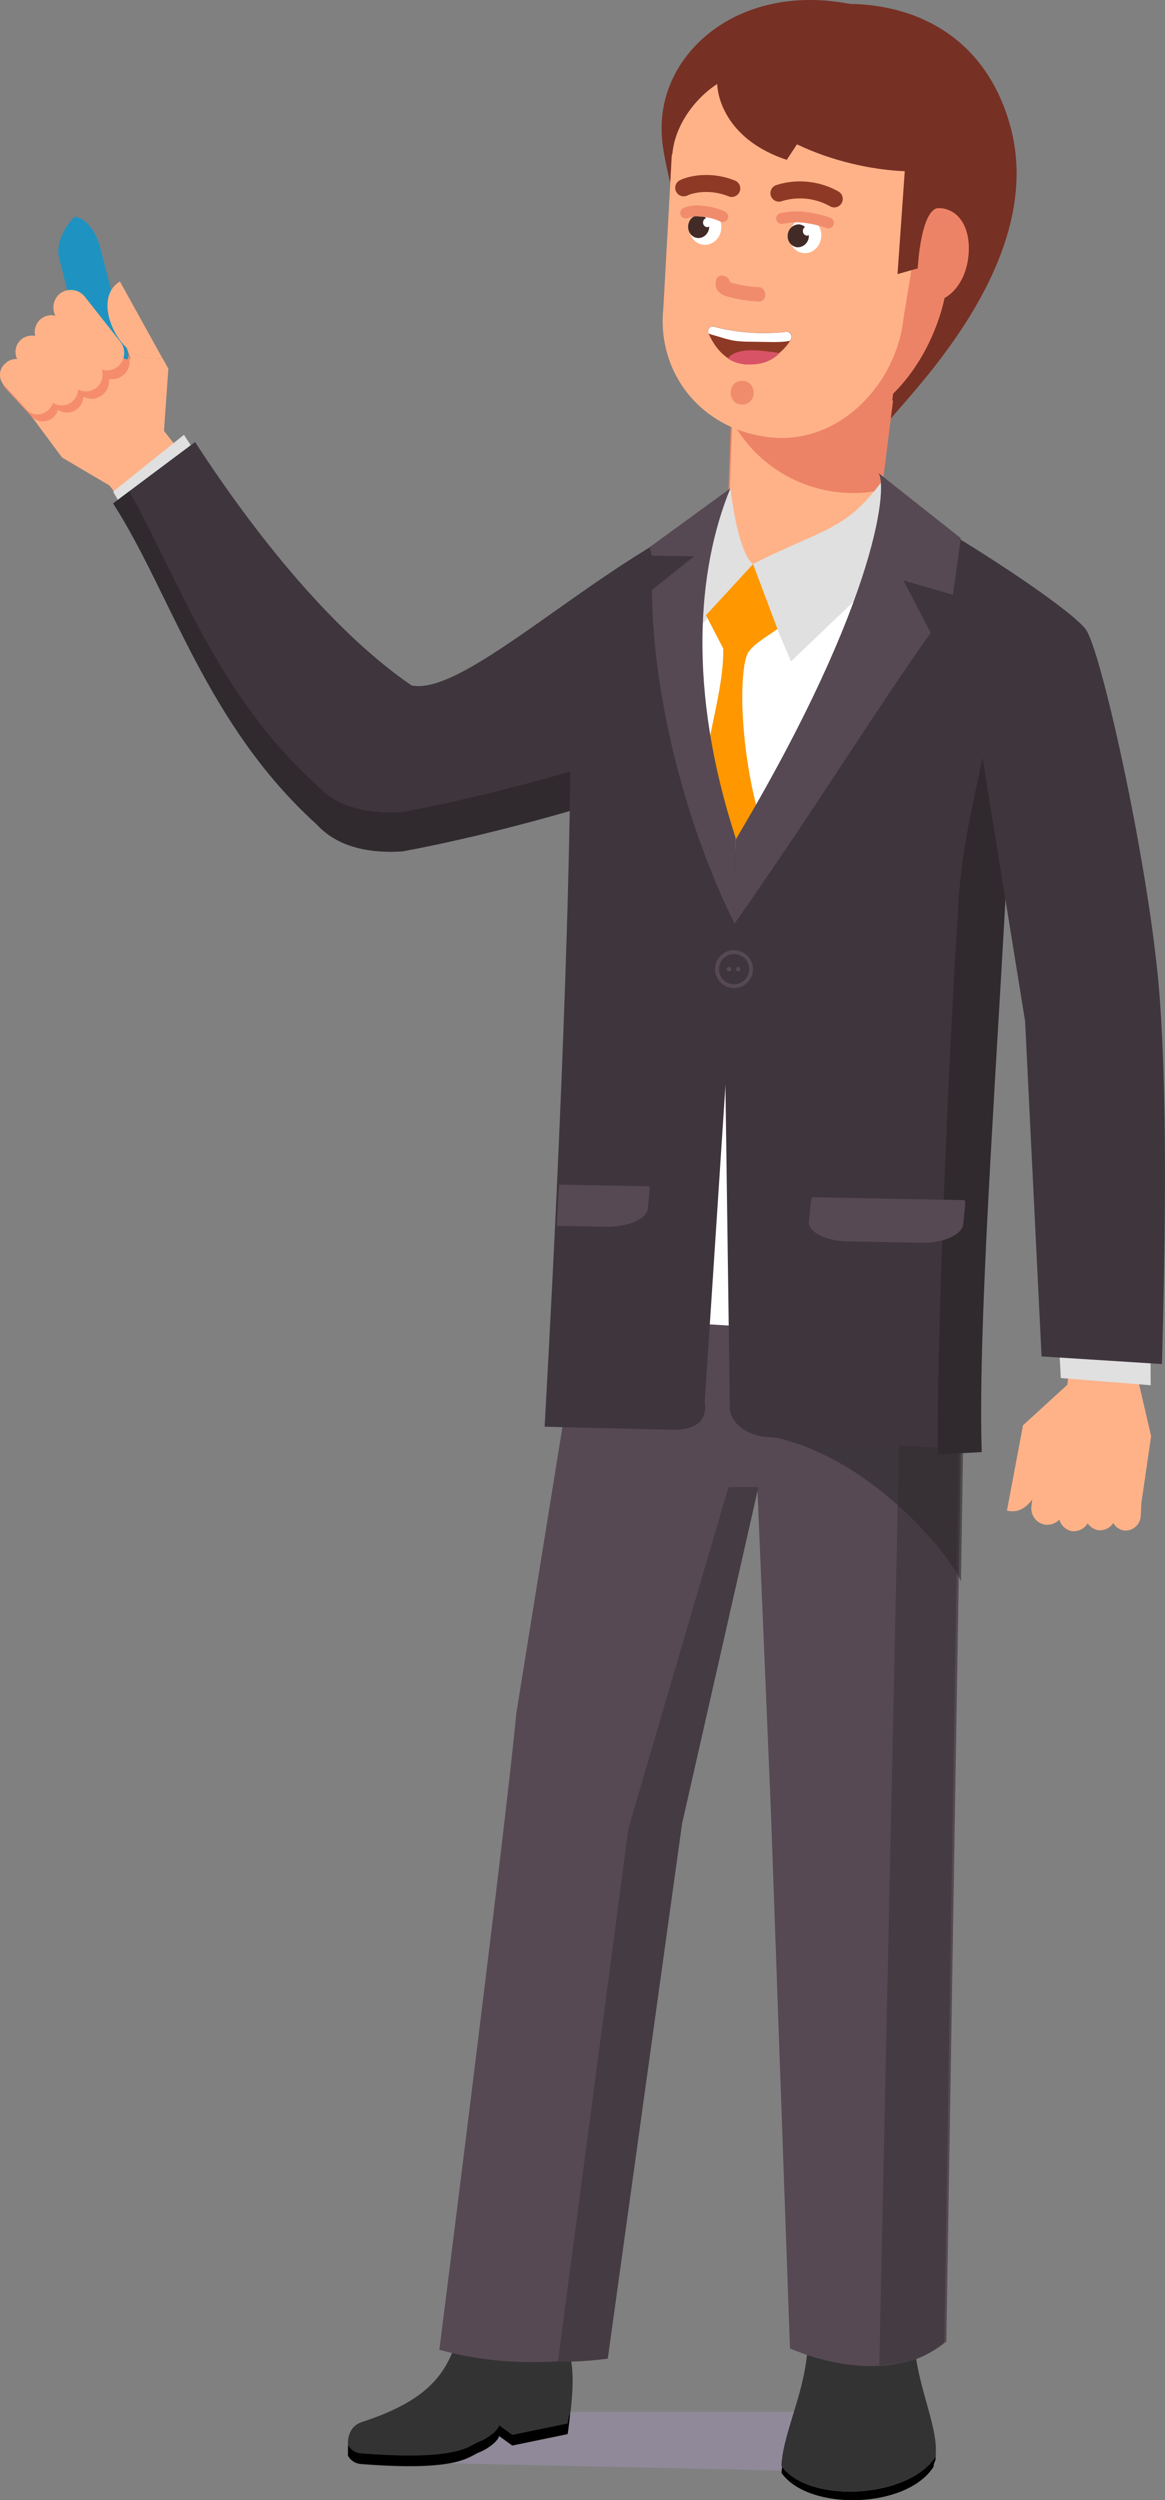 <svg viewBox="0 0 336.96 723" xmlns="http://www.w3.org/2000/svg"><rect x="0" y="0" width="336.96" height="723" fill="#808080" stroke="none"/><g transform="matrix(-1 0 0 1 336.947 0)"><path d="m141.88 41.32c-.65 4.74-.52 11.93 1 12.35 0 0 2.81-10.91 2.64-15.37s-3.64 3.02-3.64 3.02z" fill="#773024"/><path d="m97.79 42.63c6.48 17.68 2.34 33.34-11.88 38.88 0 0 1.29 7.47 1.1 9.82-1.35 16.93-4.3 2.46-7.28 23.52-.23 3.57 3.49 10.94 2.13 9.53-2.44-5.32-48.58-46.27-37.13-87.91 6.05-22.02 22.13-33.47 42.41-35.16 20.75-1.73 41.37 9.69 47 42.49-10.41 6.44-28.83 8.6-36.35-1.17z" fill="#773024"/><path d="m125.21 112.57-46.57 3.27 7.45 59.32 41.41 1.58z" fill="#ed8366"/><path d="m124.75 107.03-46.57 3.27 7.45 59.31 41.41 1.59z" fill="#ed8366"/><path d="m95.14 142.28a39.54 39.54 0 0 1 -13.14-.55l3.5 27.89 41.41 1.58-1.76-49.31a40 40 0 0 1 -30.01 20.39z" fill="#ffb288"/><path d="m71.17 24.55c7 11.65 12.07 26.42 44.81 15-23.3 4.8-37.49-8.13-44.81-15z" fill="#682a2a"/><path d="m144.22 77.22c.68 8-5 27.16-9 33.07-1.71 2.53-3.18 7.64-9.07 9.93-5.36 2.08-9.22 4-9 6.86.27 3.14-7-2.38-9.31-2.18-27.45 2.29-43.43-25.39-45.07-45l6.31-26.46c-1.74-21.51 11.97-33.84 33.28-35.44s38.56 6.48 40.36 28z" fill="#ed8366"/><path d="m76.25 72.05c1.17 7.43-2.19 14.18-7.51 15.07s-10.58-4.41-11.74-11.84 1.33-13.5 6.56-14.87 11.52 4.2 12.69 11.64z" fill="#ed8366"/><path d="m115.47 119.48c3 0 3-4.67 0-4.67s-3 4.67 0 4.67z" fill="#f08c6c"/><path d="m114.1 126.48c-20.21 2.13-36.5-15.82-38.45-34.3l-6.51-39.72c-2-18.48 13-35.34 33.19-37.47 20.21-2.13 38.33 11.24 40.28 29.71l2.48 44.49c1.91 18.48-10.79 35.15-30.99 37.29z" fill="#ffb288"/><path d="m122.29 117c4.42 0 4.43-6.87 0-6.87s-4.42 6.87 0 6.87z" fill="#f08c6c"/><path d="m132 96.32v.11c-5.93 13.49-18.84 9.69-23.6 2.1v-.06a4.94 4.94 0 0 1 -.27-.42 1.41 1.41 0 0 1 1.41-2.1 56.86 56.86 0 0 0 20.9-1.52 1.42 1.42 0 0 1 .54 0 1.38 1.38 0 0 1 1.02 1.89z" fill="#8e3925"/><path d="m126.44 103.63c-2.91-3.43-9.66-2.25-15-1.53 2.16 2.22 5.24 3.52 9.47 3.28a10.86 10.86 0 0 0 5.52-1.69z" fill="#d85365"/><path d="m132 96.32v.11a6.11 6.11 0 0 1 -1 .37l-2.36.69a33.55 33.55 0 0 1 -3.83 1 32.37 32.37 0 0 1 -4.92.33l-5.28.08a39.09 39.09 0 0 1 -4-.06 19.14 19.14 0 0 1 -2.15-.28v-.06a4.94 4.94 0 0 1 -.27-.42 1.41 1.41 0 0 1 1.41-2.1 56.86 56.86 0 0 0 20.9-1.52 1.42 1.42 0 0 1 .54 0 1.38 1.38 0 0 1 .96 1.86z" fill="#fff"/><path d="m125.86 82.24c.33-.63.25-.82-.24-.56l-1.09.31c-.74.19-1.48.35-2.22.5a33.92 33.92 0 0 1 -4.72.53c-2.67.14-2.69 4.31 0 4.18a37.71 37.71 0 0 0 9.14-1.5c2.31-.71 3.59-2.06 3.15-4.56s-4.48-1.52-4 1.1z" fill="#f08c6c"/><ellipse cx="132.97" cy="65.71" fill="#fff" rx="4.63" ry="5.06" transform="matrix(.992 -.126 .126 .992 -7.24 17.33)"/><ellipse cx="134.89" cy="66.13" fill="#422b27" rx="3.06" ry="3.34" transform="matrix(.99 -.13 .13 .99 -7.28 17.58)"/><path d="m133.59 64.23a1.31 1.31 0 0 1 -1.13 1.46 1.33 1.33 0 0 1 -1.36-1.27 1.29 1.29 0 0 1 1.13-1.42 1.32 1.32 0 0 1 1.36 1.23z" fill="#fff"/><ellipse cx="104.05" cy="68.13" fill="#fff" rx="4.63" ry="5.06" transform="matrix(.992 -.126 .126 .992 -7.77 13.69)"/><path d="m103 68.41a3.26 3.26 0 0 0 3.33 3.11 3.18 3.18 0 0 0 2.78-3.52 3.26 3.26 0 0 0 -3.33-3.11 3.18 3.18 0 0 0 -2.78 3.52z" fill="#422b27"/><path d="m104.71 66.69a1.29 1.29 0 0 1 -1.13 1.45 1.33 1.33 0 0 1 -1.36-1.27 1.29 1.29 0 0 1 1.13-1.45 1.33 1.33 0 0 1 1.36 1.27z" fill="#fff"/><path d="m110.87 63.18a21.37 21.37 0 0 0 -5.68-.42 33.24 33.24 0 0 0 -7.85 1.69" fill="none" stroke="#f08c6c" stroke-linecap="round" stroke-miterlimit="10" stroke-width="3.18"/><path d="m138.59 61.6a8.2 8.2 0 0 0 -4.28-.54 17 17 0 0 0 -6.4 1.58" fill="none" stroke="#f08c6c" stroke-linecap="round" stroke-miterlimit="10" stroke-width="3.18"/><path d="m95.65 57.52a20.21 20.21 0 0 1 16-1.66" fill="none" stroke="#8e3925" stroke-linecap="round" stroke-miterlimit="10" stroke-width="4.92"/><path d="m125.29 54.5c5.77-2.35 11.4-1.39 13.9-.18" fill="none" stroke="#8e3925" stroke-linecap="round" stroke-miterlimit="10" stroke-width="4.92"/><path d="m145.51 39.07c1.54-23.07-21.63-44.28-54.41-37.93-44.52 6.29-35.24 29.37-29.47 44.74l3.15 14.29c5.83-1.15 6.73 17.45 6.73 17.45l5.84 1.65-2.09-29.76c19.4-.72 46-10.64 51-27 7.07 3.1 15.37 11.88 16.24 22.21z" fill="#773024"/><path d="m129.51 22.85c.35 5.66-3.26 17.81-20.12 23.38l-7.39-11.23 21.41-14.87z" fill="#773024"/><path d="m80.38 715.15v-17.66h143.75l10.52 14.27z" fill="#9c91af" opacity=".53"/><path d="m205.63 679.1c3.34 8.67 9 15.58 26.68 21.35q3.54 1.21 4 5.43v4.34a4.68 4.68 0 0 1 -3.81 2.41c-28.59 2.23-30.95-2.2-34.3-3.46-2-.77-5.32-3.09-5.58-4.67l-3.83 2.78-16-3.31c-1.49-10.31-2.34-18.62-.11-24.87z" fill="#333"/><path d="m66.32 710.38c-.08-.88 0 .91 0 0 0 1.94.45 1.12.62 3 7.81 12.25 36.14 12.83 43.94 1.81 0-.91-.08-.91-.16-1.82-8.08 10.74-36.65 9.16-44.4-2.99z"/><path d="m72.63 673.1c.25 15.5-7.22 27.6-6.31 37.28 7.81 12.26 36.82 13.72 44.62 2.7-.54-10.84-8.56-24-7.56-39.48z" fill="#333"/><path d="m232.46 709.51c-28.58 2.23-30.94-2.2-34.29-3.46-2.06-.77-5.32-3.08-5.58-4.66l-3.83 2.77-16-3.3c-.64-4.42-.89-3.18 0 3l16 3.3 3.83-2.77c.26 1.58 3.52 3.89 5.58 4.66 3.35 1.26 5.71 5.69 34.29 3.46a4.67 4.67 0 0 0 3.82-2.4v-3a4.66 4.66 0 0 1 -3.82 2.4z"/><g fill="#ffb288"><path d="m26.06 383 2.17 17.46 12.83 11.73 4.64 24.66c-7.16 1.81-10.79-8.79-10.8-14.16v-.91l2 7.9-30.15 4.5-2.75-18.85 3.52-15.16-3.1-21.35 22-1.58z"/><path d="m14.23 438.38-1.56-13.5a4.51 4.51 0 0 1 3.84-5.1 4.6 4.6 0 0 1 4.92 4.22l1.57 13.45a4.49 4.49 0 0 1 -3.84 5.09 4.61 4.61 0 0 1 -4.93-4.16z"/><path d="m21.65 438.39-1.77-15.24a4.69 4.69 0 0 1 3.88-5.38h.12a4.79 4.79 0 0 1 5 4.43l1.76 15.24a4.68 4.68 0 0 1 -3.88 5.38h-.12a4.79 4.79 0 0 1 -4.99-4.43z"/><path d="m29.21 436.54-1.76-15.24a4.76 4.76 0 0 1 4.06-5.4h.13a4.87 4.87 0 0 1 5.2 4.41l1.77 15.24a4.77 4.77 0 0 1 -4.07 5.4h-.13a4.87 4.87 0 0 1 -5.2-4.41z"/><path d="m15.46 438-.56-10.89a4.45 4.45 0 0 0 -4.45-4.31 4.27 4.27 0 0 0 -4 4.6l.55 10.93a4.45 4.45 0 0 0 4.45 4.31 4.27 4.27 0 0 0 4.01-4.64z"/><path d="m306.61 93.36-7.48 10.69 1-3.08q-5.08 3.65-10.17 2.58l-1.71 3.07 1.27 18-11 14-4.43 3.79 18 15.45 13.18-17.45 13.72-8.09 11.5-15.47z"/></g><path d="m323.23 114.93a4.73 4.73 0 0 1 -7.88-5.15l-1.58 2a4.73 4.73 0 0 0 7.37 5.92l8.63-10.7a5.49 5.49 0 0 0 .51-.78z" fill="#f58d6c"/><path d="m316.46 110.73a5 5 0 0 1 -7 .77l-.11-.09a5 5 0 0 1 -1.27-6.25l-1.58 2a5 5 0 0 0 .76 7l.1.08a5 5 0 0 0 7-.76l9.74-12.12a4.74 4.74 0 0 0 .51-.78z" fill="#f58d6c"/><path d="m310.51 105.08a5 5 0 0 1 -7 .77l-.1-.09a5 5 0 0 1 -1.27-6.25l-1.59 2a5 5 0 0 0 .76 7l.11.09a5 5 0 0 0 7-.77l9.75-12.11a5.49 5.49 0 0 0 .51-.78z" fill="#f58d6c"/><path d="m329.84 117.78a4.52 4.52 0 0 1 -7.54-4.69l-1.21 1.31a4.53 4.53 0 0 0 6.66 6.13l7.49-8.13a4.43 4.43 0 0 0 .89-1.44z" fill="#f58d6c"/><path d="m331.43 104.74-8.64 10.73a4.73 4.73 0 0 1 -6.64.73 4.74 4.74 0 0 1 -.72-6.65l8.63-10.73a4.73 4.73 0 0 1 6.64-.73 4.74 4.74 0 0 1 .73 6.65z" fill="#ffb288"/><path d="m329.29 105.09-6.82 7.4a4.36 4.36 0 0 0 .54 6.1 4.35 4.35 0 0 0 6.12 0l6.82-7.39a4.36 4.36 0 0 0 -.54-6.1 4.35 4.35 0 0 0 -6.12-.01z" fill="#ffb288"/><path d="m308 71.52-7.89 30.33c-1.41 5.63 4-2.07 7.25-1.25h2c3.26.82 2.77 4.53 4.19-1.1l6.3-25c1.42-5.63-4.19-11.85-4.62-11.81-2.9.31-5.97 3.92-7.23 8.83z" fill="#1e93c1"/><path d="m320.32 92.2-10.16 12.88a5.18 5.18 0 0 1 -7.2 1l-.1-.08a5.17 5.17 0 0 1 -.66-7.25l10.16-12.87a5.17 5.17 0 0 1 7.2-1l.11.09a5.16 5.16 0 0 1 .65 7.23z" fill="#ffb288"/><path d="m325.77 99.16-9.77 12.12a4.93 4.93 0 0 1 -6.88.89l-.1-.08a4.92 4.92 0 0 1 -.61-6.91l9.75-12.12a4.93 4.93 0 0 1 6.88-.89l.1.08a4.92 4.92 0 0 1 .63 6.91z" fill="#ffb288"/><path d="m300.14 101 .12-.38c4.8-4.26 8.77-15.11 2-19.21l-12.26 22.14q5.06 1.07 10.14-2.55z" fill="#ffb288"/><path d="m293.93 162.19a216.5 216.5 0 0 1 10.29-20l-20.48-16.45-12.29 19z" fill="#e0e0e0"/><path d="m130.39 148.45c34.57 14.94 72 53 87.52 49.77 20.34-13.91 42.51-39.41 62.62-70.4l23.69 17.73c-16.79 26.07-26.82 63.68-58.76 92.72-2.71 2.86-9.11 8.95-25 7.9-59.88-11.28-115.22-35.67-107.46-28.27z" fill="#3f363d"/><path d="m32.46 372.52c-1.12 7.67-2.06 19-2.33 26l-26 2.08.14-26.32z" fill="#e0e0e0"/><path d="m105.09 215.22a.55.55 0 0 0 -.06.22z" fill="#302a2f"/><path d="m245.46 226.93c-2.71 2.87-9.11 8.95-25 7.9-51.86-9.75-100.27-29.33-112.5-31.25l-2.91 11.64c1.92-3.9 56.44 19.9 115.41 31 15.85 1 22.25-5 25-7.9 31.94-29 42-66.65 58.76-92.72l-4.7-3.51c-14.23 25.38-25.21 58.6-54.06 84.84z" fill="#302a2f"/><path d="m165.61 375.33c-4.74-97.34-.07-165.74-7.45-198.67l-81.89-23.34-46.74 57.18c22.67 17.83 31.52 146.87 26.52 174.06 41.58 6.98 75.55 9.24 109.56-9.23z" fill="#fff"/><path d="m209.87 679.53c-13.67 3.84-28 4.44-42.89 2.51l-21.48-155.73-19.27-96.31c-3.61.44-4.32.65-8.33 0l-3.9 93.15-5.54 156c-14.78 6.28-33.3 8-45.23-2l-4.23-259.74-.68-42.49.81 12.42 110-6.57 18.5 114.83c2.72 30.08 22.24 183.93 22.24 183.93z" fill="#564953"/><path d="m75.72 362.56-16.94 1 5.06 313.78c7.79 6.75 14.75 6.14 18.79 6.75z" fill="#443c42"/><path d="m126.24 430c0 .09-8.67 0-8.67 0l22.09 97.36 21.49 154.73a94.42 94.42 0 0 0 14.43.88l-20.39-154.17z" fill="#443c42"/><path d="m120.13 414.6c-32.67 2.54-58.92 36.32-61.13 42.82l-.68-42.49a18.1 18.1 0 0 0 5.47-1.65c5.66-3 10.66-1.34 19.33-3s14.33 2.33 19.67 3.66 17.34.66 17.34.66z" fill="#302a2f" opacity=".6"/><path d="m108.16 191.27 11.84-27.76c-22.39-11.24-27.74-10-38.63-25-7.2 3.76-8.3 8.82-13 14.73z" fill="#e0e0e0"/><path d="m135.45 182.47-2.12-31.71-7.63-9.53c-1 7.71-2.94 18.85-6.54 21.93z" fill="#e0e0e0"/><path d="m119.14 163.14-7.07 18.75c3.72 2.72 8.05 4.92 9 8 2.57 8.4 1.08 34.16-5.86 52.7 2.48 7 9.4 5.06 9.84 12.45 18.15-20.23 2.39-46.58 2.7-67.47l5-9.66z" fill="#ff9700"/><path d="m137.08 155.36 1.34 27.32-6 34.62-9.48 32.85 10.16 155.11c-.73 5.11 1.8 8.12 8.85 8.23l37.48-.9s-6.82-117.35-7.43-191.59l-6.42-50.43z" fill="#3f363d"/><path d="m44 194.76c1.4 67.24 11.17 175.73 9.61 224.62l61.76-3.8c4.63-.48 9.62-3.05 10.47-7.8l2.09-152.78-29.74-42.35-18.69-36.81z" fill="#3f363d"/><path d="m65.64 420.6c.57-19.69-2.1-100.21-6-161-1.6-24.54-9.9-45.18-10.46-67.35l-5.82 2.95c1.41 67.25 11.17 175.85 9.64 224.74z" fill="#302a2f"/><path d="m125.7 141.23 23.34 17-.66 2.46-12.2.19 12.2 9.73c-.17 31.77-10.43 69.41-23.74 96.18l-.46-24.48c13.99-43 11.08-77.78 1.52-101.08z" fill="#564953"/><path d="m57.93 347.08a2.59 2.59 0 0 0 -.15 1.2l.56 5.75c.31 3.08 5.83 5.5 12.29 5.37l21.17-.4c6.45-.13 11.48-2.75 11.18-5.83l-.57-5.75a3 3 0 0 0 -.4-1.19z" fill="#564953"/><path d="m149.21 343.06a2.41 2.41 0 0 0 -.16 1.13l.57 5.47c.3 2.93 5.83 5.23 12.28 5.11l14-.26-.66-11.9z" fill="#564953"/><path d="m130.12 280.27a5.48 5.48 0 1 1 -5.48-5.48 5.48 5.48 0 0 1 5.48 5.48z" fill="#564953"/><path d="m129 280.27a4.37 4.37 0 1 1 -4.36-4.36 4.37 4.37 0 0 1 4.36 4.36z" fill="#3f363d"/><path d="m124.08 280.27a.64.64 0 0 1 -.64.63.63.63 0 0 1 0-1.26.64.64 0 0 1 .64.63z" fill="#564953"/><path d="m126.72 280.27a.63.63 0 1 1 -.63-.63.63.63 0 0 1 .63.63z" fill="#564953"/><path d="m79.19 145.22c-7.68 2-52.7 30.68-56.55 37.19-4.84 8.19-18.64 71.18-21.16 106.59-2.32 31.45-1.42 75.22-.61 105.48l34.82-2.21 4.76-96.91 14.15-87.64 27.57-4.29z" fill="#3f363d"/><path d="m83.05 136.64-24 19 2.28 16.36 14.32-4.15-7.89 15.15c16.47 23.18 32.71 49.86 56.88 84.31l-.46-24.48c-42.18-70.83-44.13-103.83-41.13-106.19z" fill="#564953"/></g></svg>
